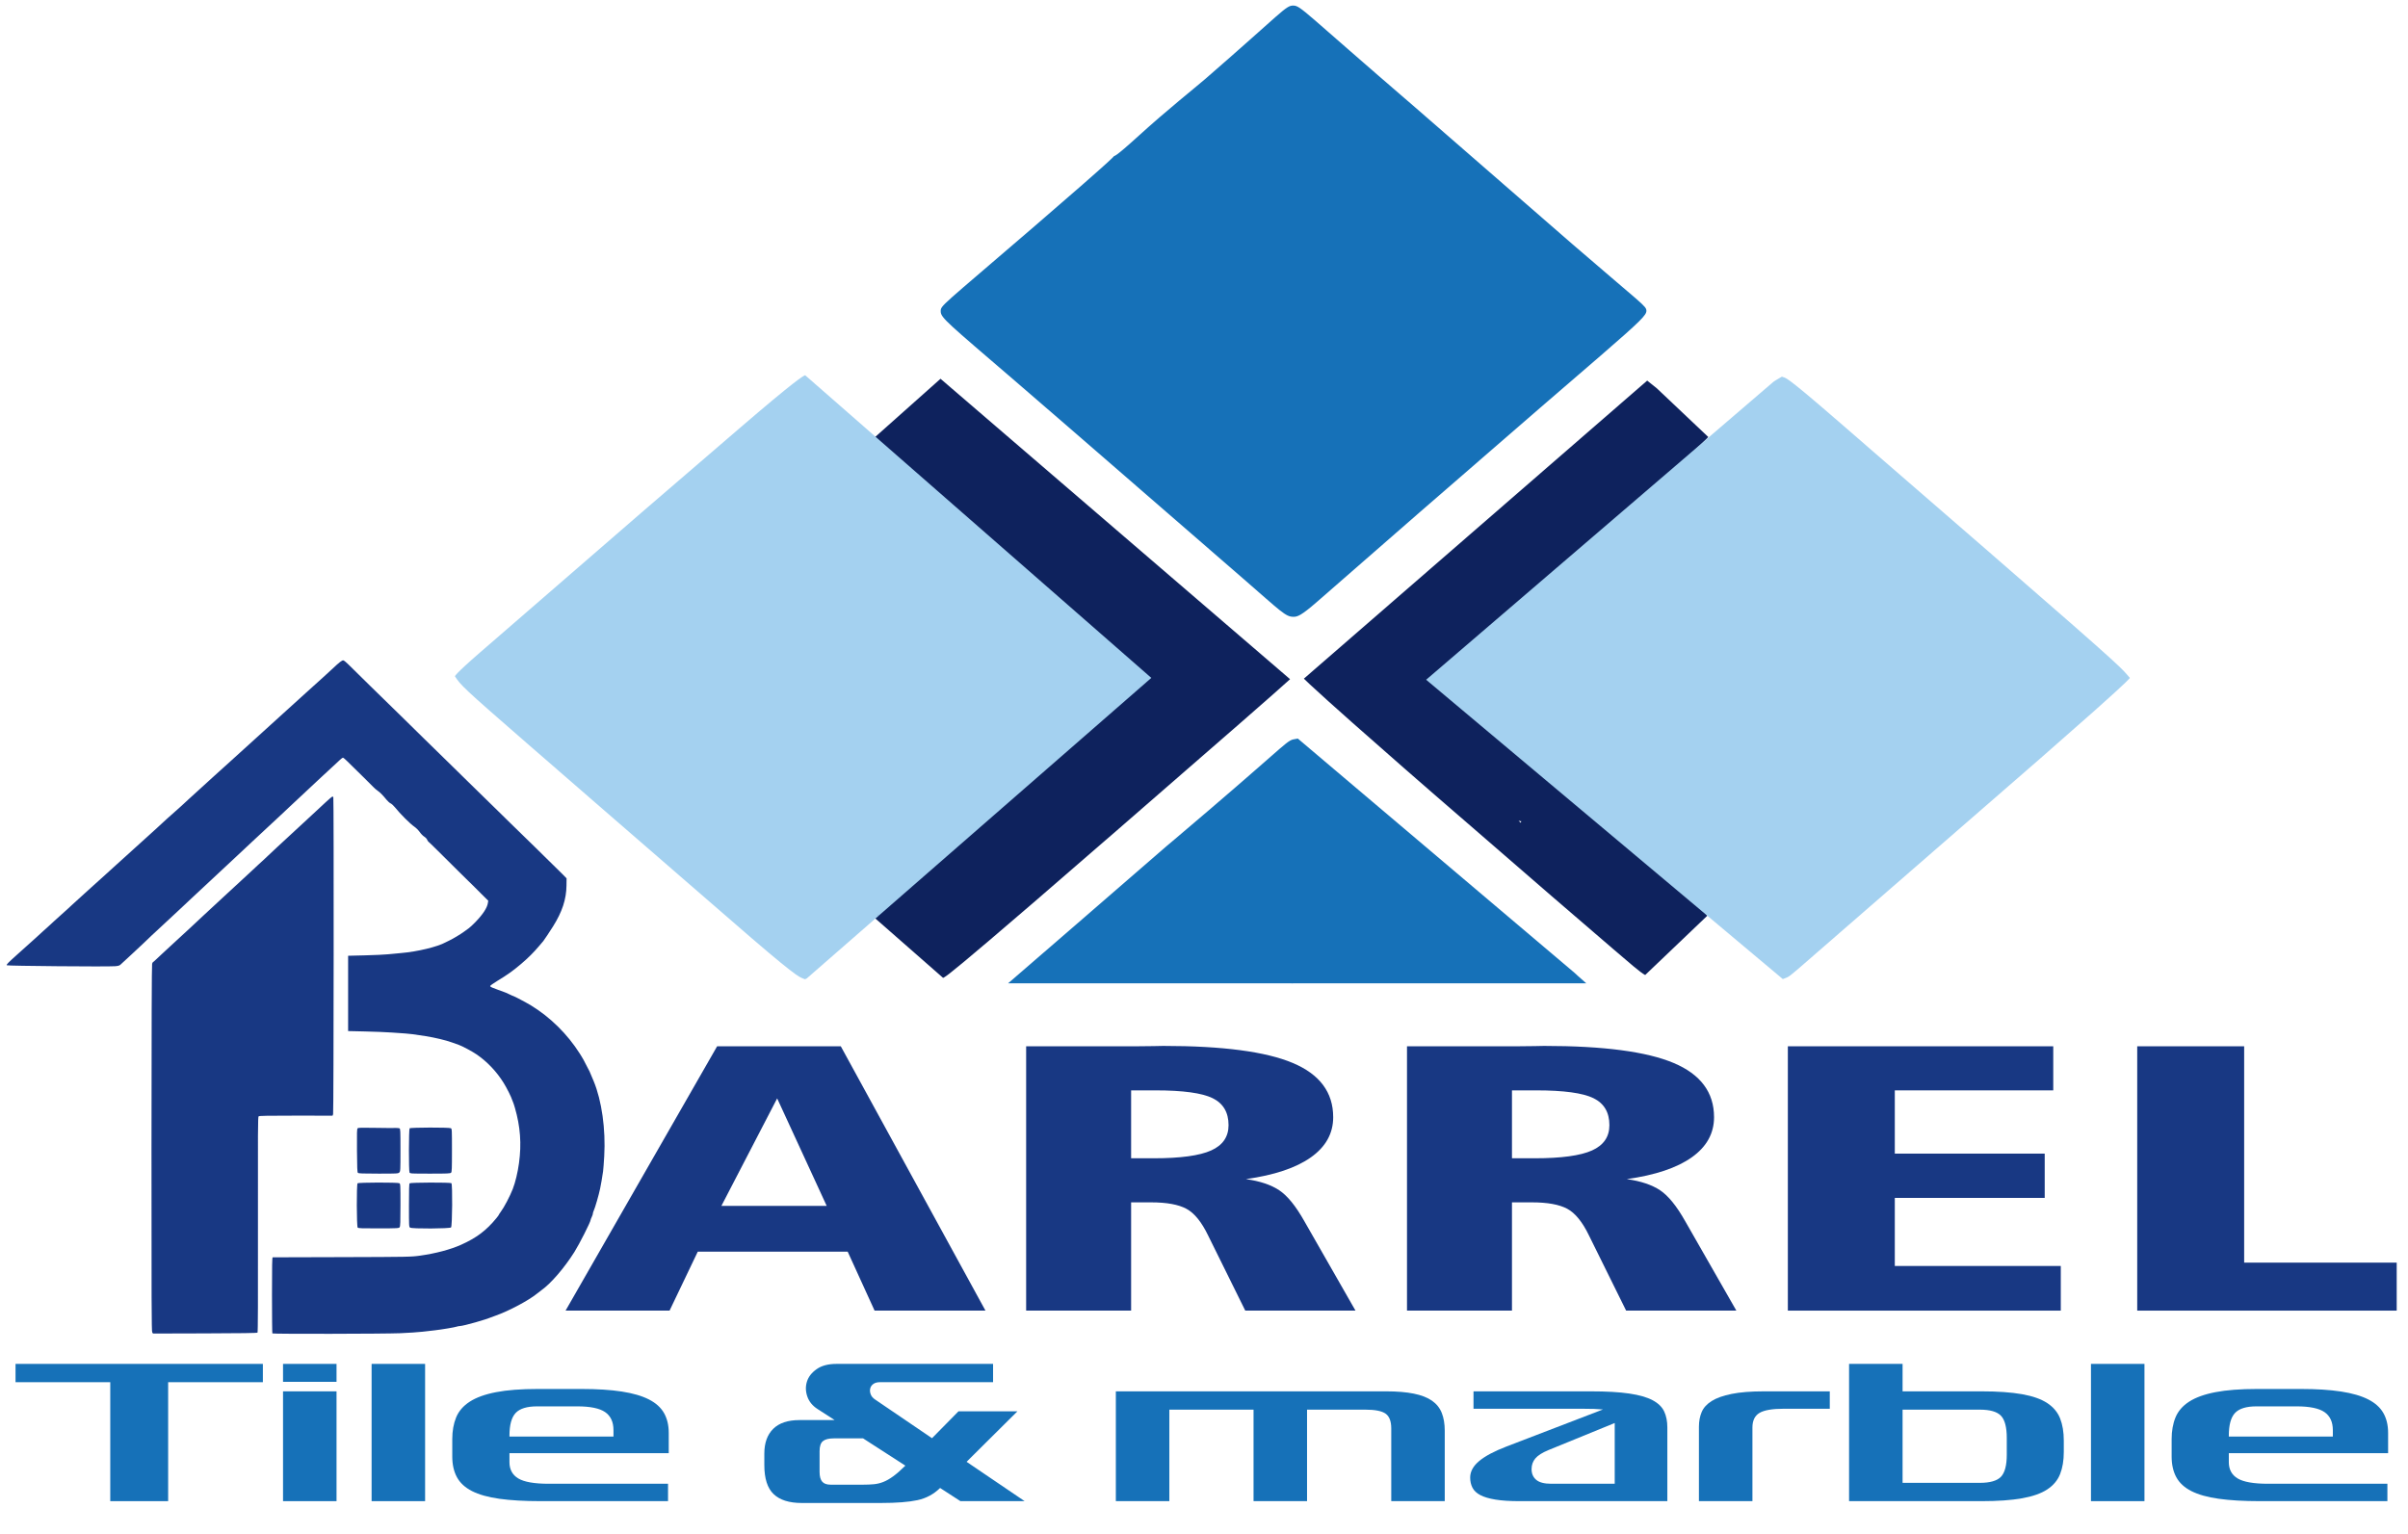 <svg xmlns="http://www.w3.org/2000/svg" xmlns:xlink="http://www.w3.org/1999/xlink" width="279" height="177.8" viewBox="0 0 279 177.8"><defs><path id="path_192748f80967da4047199d1467a2dba7" d="M 149.868 113.97 L 149.666 114.011 L 149.619 113.97 L 149.868 113.97 Z" fill-rule="evenodd" fill="#A4D1F0" fill-opacity="1" stroke="none" stroke-opacity="1" stroke-width="0.1" stroke-linecap="round" stroke-linejoin="round"></path><path id="path_886eb0ced353d903a0b6e0dcfd055a62" d="M 17.636 154.401 C 17.561 154.281 17.547 150.837 17.552 133.076 C 17.556 119.028 17.581 111.826 17.624 111.693 C 17.661 111.583 17.711 111.493 17.735 111.493 C 17.76 111.493 17.882 111.389 18.008 111.263 C 18.133 111.138 18.471 110.82 18.76 110.559 C 19.048 110.297 19.506 109.874 19.776 109.619 C 20.306 109.119 20.708 108.748 21.313 108.202 C 21.524 108.011 21.778 107.778 21.878 107.683 C 22.412 107.171 23.081 106.545 23.547 106.123 C 23.835 105.86 24.352 105.382 24.694 105.06 C 25.503 104.301 25.772 104.051 26.238 103.63 C 26.448 103.439 27.023 102.909 27.516 102.452 C 28.008 101.995 28.732 101.325 29.125 100.963 C 29.517 100.601 29.885 100.258 29.942 100.201 C 30 100.144 30.237 99.928 30.469 99.721 C 30.701 99.514 30.966 99.264 31.058 99.167 C 31.149 99.069 31.634 98.615 32.134 98.157 C 32.954 97.409 35.114 95.412 35.612 94.942 C 35.821 94.745 36.624 93.999 37.764 92.945 C 38.145 92.592 38.485 92.304 38.519 92.304 C 38.554 92.304 38.599 92.351 38.62 92.41 C 38.688 92.595 38.663 128.937 38.595 129.125 L 38.532 129.298 L 34.296 129.294 C 31.082 129.291 30.036 129.31 29.963 129.373 C 29.881 129.446 29.871 131.093 29.887 141.912 C 29.9 150.667 29.885 154.389 29.836 154.441 C 29.787 154.492 27.904 154.52 23.745 154.53 L 17.725 154.546 L 17.636 154.401 Z M 31.558 154.534 C 31.534 154.508 31.514 152.513 31.514 150.1 C 31.514 146.636 31.531 145.713 31.596 145.714 C 31.641 145.714 35.263 145.704 39.645 145.691 C 47.416 145.669 47.639 145.665 48.694 145.516 C 50.482 145.264 52.196 144.809 53.416 144.262 C 55.217 143.454 56.351 142.599 57.52 141.168 C 57.679 140.974 57.809 140.793 57.809 140.766 C 57.809 140.739 57.905 140.591 58.022 140.437 C 58.395 139.947 59.096 138.613 59.417 137.781 C 59.714 137.012 59.984 135.885 60.133 134.795 C 60.438 132.569 60.29 130.562 59.662 128.395 C 59.568 128.071 59.47 127.775 59.445 127.737 C 59.42 127.699 59.377 127.59 59.35 127.495 C 59.256 127.16 58.71 126.068 58.345 125.486 C 57.52 124.169 56.473 123.066 55.232 122.205 C 54.749 121.87 53.539 121.221 53.153 121.091 C 52.991 121.037 52.637 120.911 52.366 120.811 C 51.672 120.556 50.376 120.246 49.317 120.081 C 47.926 119.864 47.495 119.807 46.989 119.774 C 46.683 119.754 45.948 119.702 45.357 119.66 C 44.766 119.617 43.394 119.562 42.308 119.538 L 40.334 119.493 L 40.334 115.129 L 40.334 110.765 L 42.301 110.717 C 43.383 110.69 44.578 110.635 44.957 110.594 C 45.335 110.553 46.011 110.489 46.459 110.452 C 48.352 110.293 50.693 109.73 51.64 109.204 C 51.697 109.173 51.891 109.077 52.071 108.992 C 52.504 108.787 53.367 108.269 53.776 107.967 C 53.957 107.834 54.207 107.652 54.334 107.562 C 54.46 107.472 54.803 107.15 55.097 106.847 C 55.951 105.963 56.439 105.219 56.526 104.666 L 56.57 104.386 L 55.735 103.558 C 55.276 103.102 54.854 102.68 54.797 102.62 C 54.741 102.559 54.502 102.328 54.268 102.105 C 54.034 101.883 53.515 101.371 53.115 100.968 C 52.715 100.565 52.199 100.051 51.967 99.826 C 51.736 99.6 51.138 99.008 50.638 98.509 C 50.138 98.011 49.692 97.581 49.646 97.553 C 49.601 97.525 49.53 97.416 49.488 97.31 C 49.447 97.205 49.296 97.048 49.153 96.961 C 49.01 96.875 48.774 96.634 48.629 96.426 C 48.483 96.218 48.207 95.941 48.014 95.811 C 47.536 95.488 46.382 94.337 45.753 93.555 C 45.595 93.36 45.374 93.159 45.261 93.108 C 45.148 93.058 44.931 92.864 44.779 92.678 C 44.344 92.144 44.027 91.823 43.743 91.63 C 43.599 91.532 43.392 91.355 43.284 91.237 C 43.175 91.119 42.674 90.618 42.169 90.125 C 41.122 89.101 40.757 88.743 40.202 88.193 C 39.986 87.979 39.776 87.803 39.736 87.803 C 39.696 87.802 39.519 87.938 39.343 88.105 C 39.166 88.272 38.771 88.639 38.465 88.92 C 37.812 89.518 37.516 89.792 37.314 89.985 C 37.233 90.061 36.966 90.311 36.72 90.539 C 35.994 91.211 35.028 92.115 34.949 92.195 C 34.87 92.275 34.829 92.314 33.621 93.437 C 33.174 93.852 32.76 94.242 32.699 94.304 C 32.638 94.366 32.4 94.588 32.171 94.798 C 31.53 95.383 30.067 96.745 29.12 97.635 C 28.652 98.077 28.179 98.52 28.071 98.62 C 27.963 98.72 27.179 99.452 26.33 100.246 C 24.987 101.502 22.905 103.444 22.301 104.004 C 22.193 104.104 21.558 104.699 20.891 105.326 C 19.298 106.822 18.648 107.427 18.137 107.89 C 17.906 108.1 17.669 108.318 17.612 108.375 C 17.211 108.772 16.101 109.819 15.186 110.663 C 14.591 111.212 14.036 111.725 13.952 111.802 C 13.84 111.906 13.676 111.952 13.329 111.977 C 12.383 112.047 0.804 111.946 0.78 111.868 C 0.747 111.763 0.926 111.581 2.069 110.557 C 4.014 108.815 4.785 108.118 4.983 107.924 C 5.022 107.885 5.261 107.671 5.514 107.448 C 5.766 107.225 6.098 106.92 6.251 106.77 C 6.404 106.62 6.773 106.287 7.071 106.03 C 7.369 105.772 7.701 105.474 7.809 105.367 C 7.917 105.26 8.168 105.028 8.366 104.851 C 9.021 104.267 9.71 103.64 9.743 103.598 C 9.761 103.575 10.16 103.214 10.628 102.796 C 11.719 101.825 11.798 101.753 12.2 101.379 C 12.385 101.207 12.797 100.833 13.116 100.547 C 13.435 100.262 14.068 99.689 14.523 99.275 C 14.978 98.861 15.675 98.23 16.071 97.873 C 16.468 97.516 16.984 97.049 17.219 96.835 C 17.453 96.621 17.891 96.224 18.192 95.951 C 18.733 95.462 18.899 95.309 19.284 94.944 C 19.493 94.746 20.483 93.865 20.888 93.516 C 21.021 93.402 21.175 93.262 21.23 93.204 C 21.285 93.147 21.593 92.862 21.914 92.571 C 23.051 91.538 24.664 90.07 24.847 89.901 C 24.95 89.806 25.23 89.553 25.47 89.338 C 25.711 89.123 25.981 88.88 26.071 88.797 C 26.161 88.714 26.604 88.313 27.055 87.906 C 28.155 86.913 28.93 86.21 29.614 85.584 C 29.926 85.299 30.442 84.831 30.76 84.545 C 31.079 84.26 31.387 83.979 31.446 83.922 C 31.505 83.865 31.728 83.662 31.942 83.472 C 32.157 83.281 32.585 82.891 32.895 82.606 C 33.48 82.065 33.79 81.785 34.727 80.946 C 35.034 80.672 35.373 80.363 35.481 80.261 C 35.673 80.079 36.291 79.522 37.416 78.516 C 37.722 78.242 38.18 77.823 38.432 77.584 C 39.349 76.719 39.642 76.494 39.796 76.537 C 39.875 76.56 40.119 76.758 40.338 76.977 C 40.557 77.196 41.088 77.718 41.518 78.138 C 41.948 78.557 42.581 79.18 42.925 79.523 C 43.269 79.866 43.844 80.427 44.202 80.77 C 44.56 81.113 44.929 81.473 45.022 81.571 C 45.115 81.669 45.367 81.915 45.582 82.119 C 45.797 82.322 46.21 82.725 46.5 83.015 C 46.79 83.304 47.218 83.725 47.451 83.949 C 47.684 84.174 48.066 84.549 48.301 84.784 C 48.535 85.018 48.948 85.424 49.219 85.687 C 50.772 87.193 52.013 88.406 52.661 89.052 C 52.95 89.34 53.584 89.963 54.071 90.437 C 54.557 90.912 55.002 91.346 55.059 91.403 C 55.117 91.46 55.309 91.648 55.486 91.821 C 56.92 93.215 57.789 94.066 58.238 94.514 C 58.528 94.803 58.897 95.166 59.058 95.32 C 59.429 95.675 61.217 97.418 61.359 97.563 C 61.418 97.623 61.756 97.953 62.111 98.296 C 62.465 98.639 63.022 99.187 63.348 99.514 C 63.674 99.842 64.132 100.291 64.366 100.514 C 64.601 100.736 64.984 101.115 65.219 101.355 L 65.645 101.793 L 65.635 102.63 C 65.616 104.222 65.138 105.673 64.073 107.371 C 63.698 107.969 63.048 108.946 62.944 109.068 C 62.896 109.125 62.687 109.372 62.48 109.616 C 61.822 110.394 61.208 111.005 60.378 111.712 C 59.448 112.502 58.786 112.975 57.62 113.68 C 57.165 113.956 56.793 114.223 56.793 114.274 C 56.793 114.325 56.896 114.404 57.022 114.45 C 57.148 114.496 57.458 114.615 57.711 114.714 C 57.963 114.814 58.258 114.921 58.366 114.952 C 58.475 114.983 58.76 115.105 59 115.224 C 59.24 115.344 59.463 115.441 59.495 115.441 C 59.564 115.441 61.049 116.23 61.514 116.514 C 63.757 117.883 65.744 119.845 67.173 122.1 C 67.557 122.707 67.638 122.856 68.308 124.169 C 68.355 124.261 68.473 124.541 68.791 125.312 C 69.726 127.578 70.187 130.874 70.008 134.002 C 69.963 134.773 69.903 135.565 69.873 135.761 C 69.732 136.694 69.656 137.139 69.533 137.747 C 69.389 138.457 68.939 140.011 68.788 140.32 C 68.736 140.425 68.694 140.568 68.694 140.638 C 68.694 140.708 68.635 140.888 68.563 141.037 C 68.491 141.187 68.432 141.339 68.432 141.376 C 68.432 141.601 67.134 144.17 66.555 145.09 C 65.393 146.936 63.838 148.741 62.732 149.527 C 62.595 149.624 62.369 149.799 62.228 149.915 C 61.298 150.685 58.953 151.936 57.448 152.464 C 57.088 152.591 56.719 152.727 56.629 152.766 C 56.473 152.833 56.144 152.937 55.088 153.25 C 54.375 153.461 53.452 153.68 53.271 153.68 C 53.181 153.68 53.022 153.71 52.917 153.747 C 52.692 153.827 51.191 154.079 50.399 154.17 C 50.093 154.205 49.443 154.28 48.957 154.336 C 48.47 154.393 47.306 154.47 46.371 154.509 C 44.507 154.587 31.628 154.608 31.558 154.534 Z M 41.443 142.269 C 41.317 142.136 41.304 137.269 41.429 137.137 C 41.532 137.028 46.081 137.018 46.272 137.126 C 46.394 137.195 46.399 137.296 46.399 139.641 C 46.399 141.642 46.382 142.109 46.306 142.219 C 46.217 142.347 46.11 142.354 43.874 142.36 C 41.937 142.366 41.52 142.35 41.443 142.269 Z M 47.517 142.272 C 47.386 142.175 47.383 142.113 47.383 139.696 C 47.383 137.863 47.403 137.199 47.461 137.137 C 47.559 137.034 52.147 137.019 52.3 137.121 C 52.443 137.216 52.406 142.091 52.262 142.248 C 52.124 142.398 47.718 142.421 47.517 142.272 Z M 41.467 135.921 C 41.396 135.846 41.375 135.322 41.36 133.335 C 41.345 131.189 41.356 130.831 41.441 130.757 C 41.516 130.691 41.944 130.679 43.264 130.706 C 44.213 130.725 45.078 130.736 45.186 130.73 C 45.691 130.705 46.18 130.72 46.284 130.765 C 46.391 130.811 46.399 130.998 46.399 133.276 C 46.399 135.645 46.394 135.743 46.268 135.876 C 46.142 136.01 46.049 136.015 43.846 136.015 C 42.005 136.015 41.539 135.996 41.467 135.921 Z M 47.451 135.881 C 47.348 135.679 47.358 130.873 47.461 130.764 C 47.564 130.655 52.048 130.645 52.24 130.753 C 52.361 130.821 52.366 130.923 52.366 133.311 C 52.366 135.479 52.353 135.811 52.263 135.906 C 52.174 136.001 51.862 136.015 49.839 136.015 C 47.612 136.015 47.516 136.01 47.451 135.881 Z" fill-rule="evenodd" fill="#183883" fill-opacity="1" stroke="none" stroke-opacity="1" stroke-width="0.1" stroke-linecap="round" stroke-linejoin="round"></path><path id="path_52010be1394259bfdb8a8aaff318a31d" d="M 90.045 127.293 L 83.583 139.754 L 95.784 139.754 L 90.045 127.293 Z M 83.089 121.257 L 97.418 121.257 L 114.18 151.891 L 101.333 151.891 L 98.216 145.057 L 80.847 145.057 L 77.578 151.891 L 65.529 151.891 L 83.089 121.257 Z" fill-rule="evenodd" fill="#183883" fill-opacity="1" stroke="none" stroke-opacity="1" stroke-width="0.1" stroke-linecap="round" stroke-linejoin="round"></path><path id="path_c058b57d0b652f6ea61ee5078548fbf9" d="M 131.055 126.366 L 131.055 134.235 L 133.678 134.235 C 136.769 134.235 138.986 133.933 140.329 133.329 C 141.672 132.726 142.344 131.748 142.344 130.397 C 142.344 128.917 141.729 127.875 140.5 127.271 C 139.272 126.668 137.061 126.366 133.868 126.366 L 131.055 126.366 Z M 118.893 121.257 L 131.663 121.257 C 132.322 121.257 132.994 121.249 133.678 121.235 L 134.78 121.213 C 141.647 121.213 146.645 121.871 149.774 123.186 C 152.904 124.501 154.469 126.596 154.469 129.47 C 154.469 131.353 153.607 132.905 151.884 134.127 C 150.161 135.349 147.652 136.189 144.358 136.649 C 145.98 136.879 147.266 137.31 148.216 137.943 C 149.166 138.575 150.136 139.768 151.124 141.522 L 157.053 151.891 L 144.282 151.891 L 139.987 143.203 C 139.227 141.622 138.385 140.584 137.46 140.088 C 136.535 139.592 135.173 139.344 133.374 139.344 L 131.055 139.344 L 131.055 151.891 L 118.893 151.891 L 118.893 121.257 Z" fill-rule="evenodd" fill="#183883" fill-opacity="1" stroke="none" stroke-opacity="1" stroke-width="0.1" stroke-linecap="round" stroke-linejoin="round"></path><path id="path_d73ca4c90906e05b038d71380aec2327" d="M 175.183 126.366 L 175.183 134.235 L 177.805 134.235 C 180.897 134.235 183.114 133.933 184.457 133.329 C 185.8 132.726 186.471 131.748 186.471 130.397 C 186.471 128.917 185.857 127.875 184.628 127.271 C 183.399 126.668 181.188 126.366 177.996 126.366 L 175.183 126.366 Z M 163.02 121.257 L 175.791 121.257 C 176.45 121.257 177.121 121.249 177.805 121.235 L 178.908 121.213 C 185.775 121.213 190.773 121.871 193.902 123.186 C 197.031 124.501 198.596 126.596 198.596 129.47 C 198.596 131.353 197.734 132.905 196.012 134.127 C 194.288 135.349 191.78 136.189 188.486 136.649 C 190.107 136.879 191.393 137.31 192.344 137.943 C 193.294 138.575 194.263 139.768 195.251 141.522 L 201.181 151.891 L 188.41 151.891 L 184.115 143.203 C 183.355 141.622 182.512 140.584 181.587 140.088 C 180.662 139.592 179.3 139.344 177.501 139.344 L 175.183 139.344 L 175.183 151.891 L 163.02 151.891 L 163.02 121.257 Z" fill-rule="evenodd" fill="#183883" fill-opacity="1" stroke="none" stroke-opacity="1" stroke-width="0.1" stroke-linecap="round" stroke-linejoin="round"></path><path id="path_dff96a9e443042dab5553a730dd03b12" d="M 207.148 121.257 L 237.897 121.257 L 237.897 126.366 L 219.539 126.366 L 219.539 133.696 L 236.908 133.696 L 236.908 138.827 L 219.539 138.827 L 219.539 146.717 L 238.771 146.717 L 238.771 151.891 L 207.148 151.891 L 207.148 121.257 Z" fill-rule="evenodd" fill="#183883" fill-opacity="1" stroke="none" stroke-opacity="1" stroke-width="0.1" stroke-linecap="round" stroke-linejoin="round"></path><path id="path_5a1687a112e3c801a080ceba356afa21" d="M 247.627 121.257 L 260.017 121.257 L 260.017 146.329 L 277.691 146.329 L 277.691 151.891 L 247.627 151.891 L 247.627 121.257 Z" fill-rule="evenodd" fill="#183883" fill-opacity="1" stroke="none" stroke-opacity="1" stroke-width="0.1" stroke-linecap="round" stroke-linejoin="round"></path><path id="path_212b25b50ad7e68bb47d165ece7c9654" d="M 12.775 173.972 L 12.775 160.186 L 1.8 160.186 L 1.8 158.065 L 30.457 158.065 L 30.457 160.186 L 19.482 160.186 L 19.482 173.972 L 12.775 173.972 Z" fill-rule="evenodd" fill="#1671B8" fill-opacity="1" stroke="none" stroke-opacity="1" stroke-width="0.1" stroke-linecap="round" stroke-linejoin="round"></path><path id="path_a02508fa6e15dc2c3d20fedbf3d0593b" d="M 38.992 160.143 L 32.793 160.143 L 32.793 158.065 L 38.992 158.065 L 38.992 160.143 Z M 32.793 173.972 L 32.793 161.246 L 38.992 161.246 L 38.992 173.972 L 32.793 173.972 Z" fill-rule="evenodd" fill="#1671B8" fill-opacity="1" stroke="none" stroke-opacity="1" stroke-width="0.1" stroke-linecap="round" stroke-linejoin="round"></path><path id="path_c68a3fa02b3f2ec48bd5ee1766e1fea9" d="M 43.055 158.065 L 49.254 158.065 L 49.254 173.972 L 43.055 173.972 L 43.055 158.065 Z" fill-rule="evenodd" fill="#1671B8" fill-opacity="1" stroke="none" stroke-opacity="1" stroke-width="0.1" stroke-linecap="round" stroke-linejoin="round"></path><path id="path_bdcb6347ec417b7fb81792fbfb04c65f" d="M 62.3 160.971 L 67.381 160.971 C 69.197 160.971 70.748 161.07 72.036 161.268 C 73.323 161.466 74.369 161.77 75.176 162.18 C 75.982 162.59 76.568 163.116 76.934 163.76 C 77.3 164.403 77.483 165.17 77.483 166.061 L 77.483 168.415 L 59.028 168.415 L 59.028 169.455 C 59.028 170.303 59.37 170.932 60.054 171.342 C 60.738 171.752 61.914 171.957 63.58 171.957 L 77.401 171.957 L 77.401 173.972 L 62.646 173.972 C 60.762 173.972 59.167 173.88 57.859 173.697 C 56.552 173.513 55.495 173.216 54.688 172.806 C 53.882 172.396 53.3 171.858 52.941 171.194 C 52.581 170.529 52.402 169.73 52.402 168.797 L 52.402 166.782 C 52.402 165.835 52.551 164.997 52.849 164.269 C 53.147 163.541 53.672 162.933 54.424 162.445 C 55.176 161.957 56.192 161.589 57.473 161.342 C 58.753 161.094 60.362 160.971 62.3 160.971 Z M 66.873 162.986 L 62.239 162.986 C 61.06 162.986 60.23 163.24 59.749 163.749 C 59.268 164.258 59.028 165.135 59.028 166.379 L 59.028 166.485 L 71.08 166.485 L 71.08 165.743 C 71.08 164.796 70.758 164.099 70.115 163.654 C 69.471 163.208 68.391 162.986 66.873 162.986 Z" fill-rule="evenodd" fill="#1671B8" fill-opacity="1" stroke="none" stroke-opacity="1" stroke-width="0.1" stroke-linecap="round" stroke-linejoin="round"></path><path id="path_6b1674af7932ac73130357909b365b11" d="M 111.281 173.972 L 108.923 172.445 C 108.191 173.166 107.317 173.637 106.301 173.856 C 105.285 174.075 103.882 174.184 102.094 174.184 L 92.887 174.184 C 91.437 174.184 90.353 173.841 89.635 173.156 C 88.917 172.47 88.558 171.349 88.558 169.794 L 88.558 168.458 C 88.558 167.228 88.9 166.273 89.584 165.594 C 90.268 164.916 91.281 164.576 92.623 164.576 L 96.708 164.576 L 94.736 163.304 C 94.14 162.922 93.741 162.434 93.537 161.84 C 93.334 161.246 93.32 160.67 93.497 160.112 C 93.673 159.553 94.049 159.072 94.625 158.669 C 95.2 158.266 95.963 158.065 96.911 158.065 L 115.061 158.065 L 115.061 160.186 L 101.931 160.186 C 101.62 160.186 101.369 160.257 101.179 160.398 C 100.99 160.539 100.871 160.716 100.824 160.928 C 100.776 161.14 100.796 161.363 100.885 161.596 C 100.973 161.83 101.145 162.031 101.403 162.201 L 107.988 166.676 L 111.057 163.558 L 117.886 163.558 L 111.992 169.412 L 118.719 173.972 L 111.281 173.972 Z M 100.001 172.063 C 100.461 172.063 100.878 172.046 101.25 172.01 C 101.623 171.975 101.989 171.887 102.348 171.745 C 102.707 171.604 103.09 171.385 103.496 171.088 C 103.903 170.791 104.37 170.381 104.899 169.858 L 100.001 166.697 L 96.606 166.697 C 96.024 166.697 95.604 166.803 95.346 167.016 C 95.089 167.228 94.96 167.616 94.96 168.182 L 94.96 170.579 C 94.96 171.102 95.062 171.48 95.265 171.714 C 95.468 171.947 95.793 172.063 96.24 172.063 L 100.001 172.063 Z" fill-rule="evenodd" fill="#1671B8" fill-opacity="1" stroke="none" stroke-opacity="1" stroke-width="0.1" stroke-linecap="round" stroke-linejoin="round"></path><path id="path_b7529eeece0f8f6ab55b8c9a62d0b168" d="M 129.286 173.972 L 129.286 161.246 L 160.606 161.246 C 161.866 161.246 162.933 161.335 163.807 161.512 C 164.681 161.688 165.382 161.96 165.911 162.328 C 166.439 162.696 166.819 163.169 167.049 163.749 C 167.279 164.329 167.394 165.015 167.394 165.806 L 167.394 173.972 L 161.196 173.972 L 161.196 165.552 C 161.196 164.718 160.979 164.145 160.545 163.834 C 160.112 163.523 159.326 163.367 158.188 163.367 L 151.44 163.367 L 151.44 173.972 L 145.241 173.972 L 145.241 163.367 L 135.485 163.367 L 135.485 173.972 L 129.286 173.972 Z" fill-rule="evenodd" fill="#1671B8" fill-opacity="1" stroke="none" stroke-opacity="1" stroke-width="0.1" stroke-linecap="round" stroke-linejoin="round"></path><path id="path_dfe33431636a2db135b5d0f08e967f4d" d="M 184.324 161.246 C 186.139 161.246 187.623 161.331 188.775 161.501 C 189.926 161.671 190.827 161.929 191.478 162.275 C 192.128 162.621 192.575 163.056 192.819 163.579 C 193.063 164.103 193.185 164.718 193.185 165.425 L 193.185 173.972 L 176.031 173.972 C 174.934 173.972 174.016 173.912 173.277 173.792 C 172.539 173.672 171.953 173.499 171.519 173.272 C 171.085 173.046 170.781 172.76 170.605 172.413 C 170.428 172.067 170.34 171.674 170.34 171.236 C 170.34 170.543 170.686 169.907 171.377 169.327 C 172.068 168.748 173.131 168.182 174.568 167.631 L 185.726 163.346 C 185.441 163.318 185.096 163.297 184.689 163.282 C 184.283 163.268 183.795 163.261 183.226 163.261 L 170.726 163.261 L 170.726 161.246 L 184.324 161.246 Z M 179.73 171.957 L 187.088 171.957 L 187.088 165.213 L 187.088 165.054 L 187.088 164.916 L 179.405 168.055 C 178.687 168.352 178.182 168.673 177.891 169.02 C 177.6 169.366 177.454 169.78 177.454 170.261 C 177.454 170.784 177.633 171.197 177.992 171.501 C 178.351 171.805 178.931 171.957 179.73 171.957 Z" fill-rule="evenodd" fill="#1671B8" fill-opacity="1" stroke="none" stroke-opacity="1" stroke-width="0.1" stroke-linecap="round" stroke-linejoin="round"></path><path id="path_0284751a4be5d2a0dfe96a421436ad5e" d="M 196.844 165.34 C 196.844 164.718 196.949 164.156 197.159 163.654 C 197.369 163.152 197.756 162.724 198.318 162.37 C 198.88 162.017 199.653 161.741 200.635 161.543 C 201.617 161.345 202.867 161.246 204.385 161.246 L 212.006 161.246 L 212.006 163.261 L 206.702 163.261 C 205.347 163.261 204.398 163.424 203.856 163.749 C 203.314 164.074 203.043 164.64 203.043 165.446 L 203.043 173.972 L 196.844 173.972 L 196.844 165.34 Z" fill-rule="evenodd" fill="#1671B8" fill-opacity="1" stroke="none" stroke-opacity="1" stroke-width="0.1" stroke-linecap="round" stroke-linejoin="round"></path><path id="path_b09af9dac0ad6403279fa70634c7a0e6" d="M 214.241 173.972 L 214.241 158.065 L 220.44 158.065 L 220.44 161.246 L 229.587 161.246 C 231.47 161.246 233.031 161.356 234.271 161.575 C 235.511 161.794 236.487 162.137 237.198 162.604 C 237.909 163.07 238.407 163.664 238.692 164.385 C 238.976 165.107 239.119 165.962 239.119 166.952 L 239.119 168.267 C 239.119 169.257 238.976 170.112 238.692 170.833 C 238.407 171.554 237.909 172.148 237.198 172.615 C 236.487 173.082 235.511 173.424 234.271 173.644 C 233.031 173.863 231.47 173.972 229.587 173.972 L 214.241 173.972 Z M 229.383 163.367 L 220.44 163.367 L 220.44 171.851 L 229.383 171.851 C 230.576 171.851 231.395 171.614 231.843 171.141 C 232.29 170.667 232.513 169.815 232.513 168.585 L 232.513 166.655 C 232.513 165.411 232.29 164.552 231.843 164.078 C 231.395 163.604 230.576 163.367 229.383 163.367 Z" fill-rule="evenodd" fill="#1671B8" fill-opacity="1" stroke="none" stroke-opacity="1" stroke-width="0.1" stroke-linecap="round" stroke-linejoin="round"></path><path id="path_662805e3aeaff86c23e4a43005f54e7a" d="M 242.267 158.065 L 248.466 158.065 L 248.466 173.972 L 242.267 173.972 L 242.267 158.065 Z" fill-rule="evenodd" fill="#1671B8" fill-opacity="1" stroke="none" stroke-opacity="1" stroke-width="0.1" stroke-linecap="round" stroke-linejoin="round"></path><path id="path_32dd7585f677850a5a02d41142a13940" d="M 261.512 160.971 L 266.593 160.971 C 268.409 160.971 269.96 161.07 271.248 161.268 C 272.535 161.465 273.581 161.769 274.388 162.18 C 275.194 162.59 275.78 163.116 276.146 163.76 C 276.512 164.403 276.695 165.17 276.695 166.061 L 276.695 168.415 L 258.24 168.415 L 258.24 169.454 C 258.24 170.303 258.582 170.932 259.266 171.342 C 259.95 171.752 261.126 171.957 262.792 171.957 L 276.613 171.957 L 276.613 173.972 L 261.858 173.972 C 259.974 173.972 258.379 173.88 257.071 173.696 C 255.763 173.513 254.707 173.216 253.9 172.806 C 253.094 172.396 252.512 171.858 252.153 171.194 C 251.793 170.529 251.614 169.73 251.614 168.797 L 251.614 166.782 C 251.614 165.835 251.763 164.997 252.061 164.269 C 252.359 163.541 252.884 162.933 253.636 162.445 C 254.388 161.957 255.404 161.589 256.685 161.342 C 257.965 161.094 259.574 160.971 261.512 160.971 Z M 266.085 162.986 L 261.451 162.986 C 260.272 162.986 259.442 163.24 258.961 163.749 C 258.48 164.258 258.24 165.135 258.24 166.379 L 258.24 166.485 L 270.292 166.485 L 270.292 165.743 C 270.292 164.796 269.97 164.099 269.327 163.654 C 268.683 163.208 267.603 162.986 266.085 162.986 Z" fill-rule="evenodd" fill="#1671B8" fill-opacity="1" stroke="none" stroke-opacity="1" stroke-width="0.1" stroke-linecap="round" stroke-linejoin="round"></path><path id="path_9b7fe182385ec2c44a6ce8e0f5788f11" d="M 185.476 41.201 C 184.576 41.98 178.541 47.181 178.479 47.235 L 164.565 59.303 L 152.648 69.702 C 150.715 71.388 150.325 71.474 149.881 71.482 C 148.951 71.5 148.426 70.865 144.044 67.063 L 124.113 49.772 C 123.56 49.292 117.604 44.147 117.545 44.096 C 109.808 37.447 109.006 36.832 108.996 36.106 C 108.987 35.376 108.89 35.675 119.883 26.202 C 129.789 17.665 128.972 18.17 129.06 18.103 C 129.22 17.98 129.014 18.391 131.964 15.707 C 135.199 12.764 138.554 10.098 139.636 9.159 C 148.626 1.359 148.967 0.628 149.848 0.646 C 150.722 0.665 150.978 1.269 164.004 12.477 C 165.308 13.599 182.075 28.2 182.238 28.34 C 190.327 35.323 190.749 35.449 190.758 36.017 C 190.766 36.509 190.143 37.161 185.476 41.201 Z" fill-rule="evenodd" fill="#1671B8" fill-opacity="1" stroke="none" stroke-opacity="1" stroke-width="0.1" stroke-linecap="round" stroke-linejoin="round"></path><path id="path_a46e0e450872455e8e68ee3aedb64e7c" d="M 183.788 113.956 L 116.805 113.956 L 124.932 106.928 C 141.009 92.985 131.014 101.63 140.057 93.901 C 149.512 85.819 149.084 85.79 150.12 85.639 L 150.373 85.596 L 182.445 112.754 L 182.815 113.097 L 183.788 113.956 Z" fill-rule="evenodd" fill="#1671B8" fill-opacity="1" stroke="none" stroke-opacity="1" stroke-width="0.1" stroke-linecap="round" stroke-linejoin="round"></path><path id="path_f5280e9b3ecf814350ef4cc0bad2ba54" d="M 143.734 83.773 L 129.604 96.065 C 128.297 97.203 119.949 104.426 119.774 104.577 C 111.41 111.778 109.9 112.954 109.445 113.235 L 109.272 113.33 L 101.115 106.177 L 101.568 105.72 C 101.899 105.405 102.231 105.197 106.662 101.346 L 117.408 92.011 L 127.94 82.796 C 127.972 82.768 129.489 81.438 131.098 79.995 L 132.665 78.577 L 132.903 78.784 L 132.908 78.782 L 132.909 78.777 L 132.673 78.57 L 132.686 78.558 L 132.68 78.553 L 132.758 78.485 C 132.761 78.482 132.758 78.476 132.758 78.476 C 132.758 78.476 132.753 78.472 132.75 78.475 L 132.671 78.544 L 132.32 78.204 C 131.694 77.613 129.873 75.959 123.122 70.055 C 122.136 69.194 119.322 66.75 114.582 62.61 C 106.13 55.229 106.091 55.196 105.938 55.061 C 103.315 52.754 102.129 51.673 101.588 51.158 L 101.228 50.794 L 108.972 43.897 L 149.472 78.713 L 147.411 80.55 C 146.452 81.398 145.247 82.456 143.734 83.773 Z" fill-rule="evenodd" fill="#0E225D" fill-opacity="1" stroke="none" stroke-opacity="1" stroke-width="0.1" stroke-linecap="round" stroke-linejoin="round"></path><path id="path_7f2dbe507bb753bfd1fe64097dc11960" d="M 162.621 88.97 C 159.037 85.836 153.986 81.387 151.748 79.297 L 151.072 78.65 L 190.849 44.11 L 191.952 44.99 L 197.927 50.644 L 197.795 50.791 C 197.227 51.378 195.437 53.053 189.813 57.938 L 171.924 73.477 C 168.382 76.554 167.367 77.428 166.977 77.883 L 166.915 77.968 L 165.979 78.77 L 165.806 78.625 C 165.802 78.621 165.799 78.626 165.799 78.626 C 165.799 78.626 165.796 78.631 165.8 78.634 L 165.971 78.778 L 165.8 78.924 C 165.796 78.928 165.799 78.932 165.799 78.932 C 165.799 78.932 165.804 78.934 165.803 78.934 L 165.978 78.784 L 179.272 89.943 L 179.544 90.18 C 186.08 95.844 190.052 99.308 191.49 100.549 C 195.132 103.691 196.79 105.072 197.517 105.791 L 197.82 106.12 L 190.618 112.995 L 190.608 112.991 C 190.071 112.723 188.675 111.492 186.952 110.021 C 186.887 109.966 179.841 103.904 179.712 103.793 C 178.848 103.046 168.614 94.181 165.841 91.777 C 165.138 91.168 163.986 90.164 162.621 88.97 Z M 175.946 95.115 C 175.947 95.112 176.186 95.349 176.183 95.349 C 176.181 95.35 176.268 95.179 176.269 95.18 C 176.271 95.202 175.946 95.117 175.946 95.115 Z" fill-rule="evenodd" fill="#0E225D" fill-opacity="1" stroke="none" stroke-opacity="1" stroke-width="0.1" stroke-linecap="round" stroke-linejoin="round"></path><path id="path_cbee1f3e4fede95d7180ae49797746a4" d="M 183.787 41.65 C 183.731 41.699 177.56 47.087 177.505 47.136 C 177.437 47.195 170.766 52.987 169.883 53.75 L 160.145 62.162 C 149.454 71.398 150.02 70.565 149.815 70.694 C 149.092 70.239 148.912 70.308 139.438 62.093 L 129.639 53.596 C 129.571 53.537 123.211 47.996 121.99 46.927 C 121.877 46.829 116.178 41.827 115.705 41.409 C 109.228 35.687 110.145 36.391 109.796 35.91 C 110.557 34.988 109.286 36.243 116.447 30.045 L 140.147 9.53 C 150.325 0.718 149.538 1.721 149.937 1.49 C 149.984 1.523 149.713 1.123 154.914 5.527 C 155.388 5.928 161.087 10.819 161.143 10.866 C 161.223 10.936 170.133 18.647 170.214 18.717 L 190.007 35.892 C 189.342 36.813 189.755 36.412 183.787 41.65 Z" fill-rule="evenodd" fill="none" fill-opacity="1" stroke="none" stroke-opacity="1" stroke-width="0.1" stroke-linecap="round" stroke-linejoin="round"></path><path id="path_0135d8ff62d414a6769f24304c848c74" d="M 93.457 113.407 L 93.254 113.487 C 92.654 113.192 92.955 113.764 87.153 108.784 C 86.869 108.54 76.829 99.845 71.252 95 L 61.099 86.18 C 53.57 79.638 53.388 79.41 52.711 78.381 C 52.734 78.354 52.607 78.225 55.672 75.568 L 74.277 59.444 L 85.664 49.648 C 92.147 44.071 93.016 43.604 93.234 43.511 L 93.289 43.486 L 133.397 78.563 L 101.804 106.125 L 101.651 105.992 C 101.652 105.992 101.644 105.993 101.644 105.993 C 101.644 105.993 101.643 105.997 101.643 105.997 L 101.796 106.132 L 93.457 113.407 Z" fill-rule="evenodd" fill="#A4D1F0" fill-opacity="1" stroke="none" stroke-opacity="1" stroke-width="0.1" stroke-linecap="round" stroke-linejoin="round"></path><path id="path_79f87af6868a796d6cd66727829c8778" d="M 246.776 78.564 C 246.742 78.6 246.866 78.639 242.7 82.349 C 242.645 82.399 236.89 87.465 236.414 87.882 C 235.572 88.618 214.984 106.514 212.661 108.533 C 208 112.585 207.475 113.086 207.054 113.278 L 206.565 113.468 L 165.239 78.777 L 205.496 44.233 L 205.783 44.047 C 205.996 43.916 206.219 43.783 206.455 43.649 C 207.002 43.914 206.316 43.037 212.965 48.803 L 231.344 64.741 C 246.955 78.291 245.685 77.35 246.776 78.564 Z" fill-rule="evenodd" fill="#A4D1F0" fill-opacity="1" stroke="none" stroke-opacity="1" stroke-width="0.1" stroke-linecap="round" stroke-linejoin="round"></path></defs><g><g><use xlink:href="#path_192748f80967da4047199d1467a2dba7"></use></g><g><use xlink:href="#path_886eb0ced353d903a0b6e0dcfd055a62"></use></g><g><g><use xlink:href="#path_52010be1394259bfdb8a8aaff318a31d"></use></g><g><use xlink:href="#path_c058b57d0b652f6ea61ee5078548fbf9"></use></g><g><use xlink:href="#path_d73ca4c90906e05b038d71380aec2327"></use></g><g><use xlink:href="#path_dff96a9e443042dab5553a730dd03b12"></use></g><g><use xlink:href="#path_5a1687a112e3c801a080ceba356afa21"></use></g></g><g><g><use xlink:href="#path_212b25b50ad7e68bb47d165ece7c9654"></use></g><g><use xlink:href="#path_a02508fa6e15dc2c3d20fedbf3d0593b"></use></g><g><use xlink:href="#path_c68a3fa02b3f2ec48bd5ee1766e1fea9"></use></g><g><use xlink:href="#path_bdcb6347ec417b7fb81792fbfb04c65f"></use></g><g><use xlink:href="#path_6b1674af7932ac73130357909b365b11"></use></g><g><use xlink:href="#path_b7529eeece0f8f6ab55b8c9a62d0b168"></use></g><g><use xlink:href="#path_dfe33431636a2db135b5d0f08e967f4d"></use></g><g><use xlink:href="#path_0284751a4be5d2a0dfe96a421436ad5e"></use></g><g><use xlink:href="#path_b09af9dac0ad6403279fa70634c7a0e6"></use></g><g><use xlink:href="#path_662805e3aeaff86c23e4a43005f54e7a"></use></g><g><use xlink:href="#path_32dd7585f677850a5a02d41142a13940"></use></g></g><g><g><use xlink:href="#path_9b7fe182385ec2c44a6ce8e0f5788f11"></use></g><g><use xlink:href="#path_a46e0e450872455e8e68ee3aedb64e7c"></use></g><g><use xlink:href="#path_f5280e9b3ecf814350ef4cc0bad2ba54"></use></g><g><use xlink:href="#path_7f2dbe507bb753bfd1fe64097dc11960"></use></g><g><use xlink:href="#path_cbee1f3e4fede95d7180ae49797746a4"></use></g><g><use xlink:href="#path_0135d8ff62d414a6769f24304c848c74"></use></g><g><use xlink:href="#path_79f87af6868a796d6cd66727829c8778"></use></g></g></g></svg>